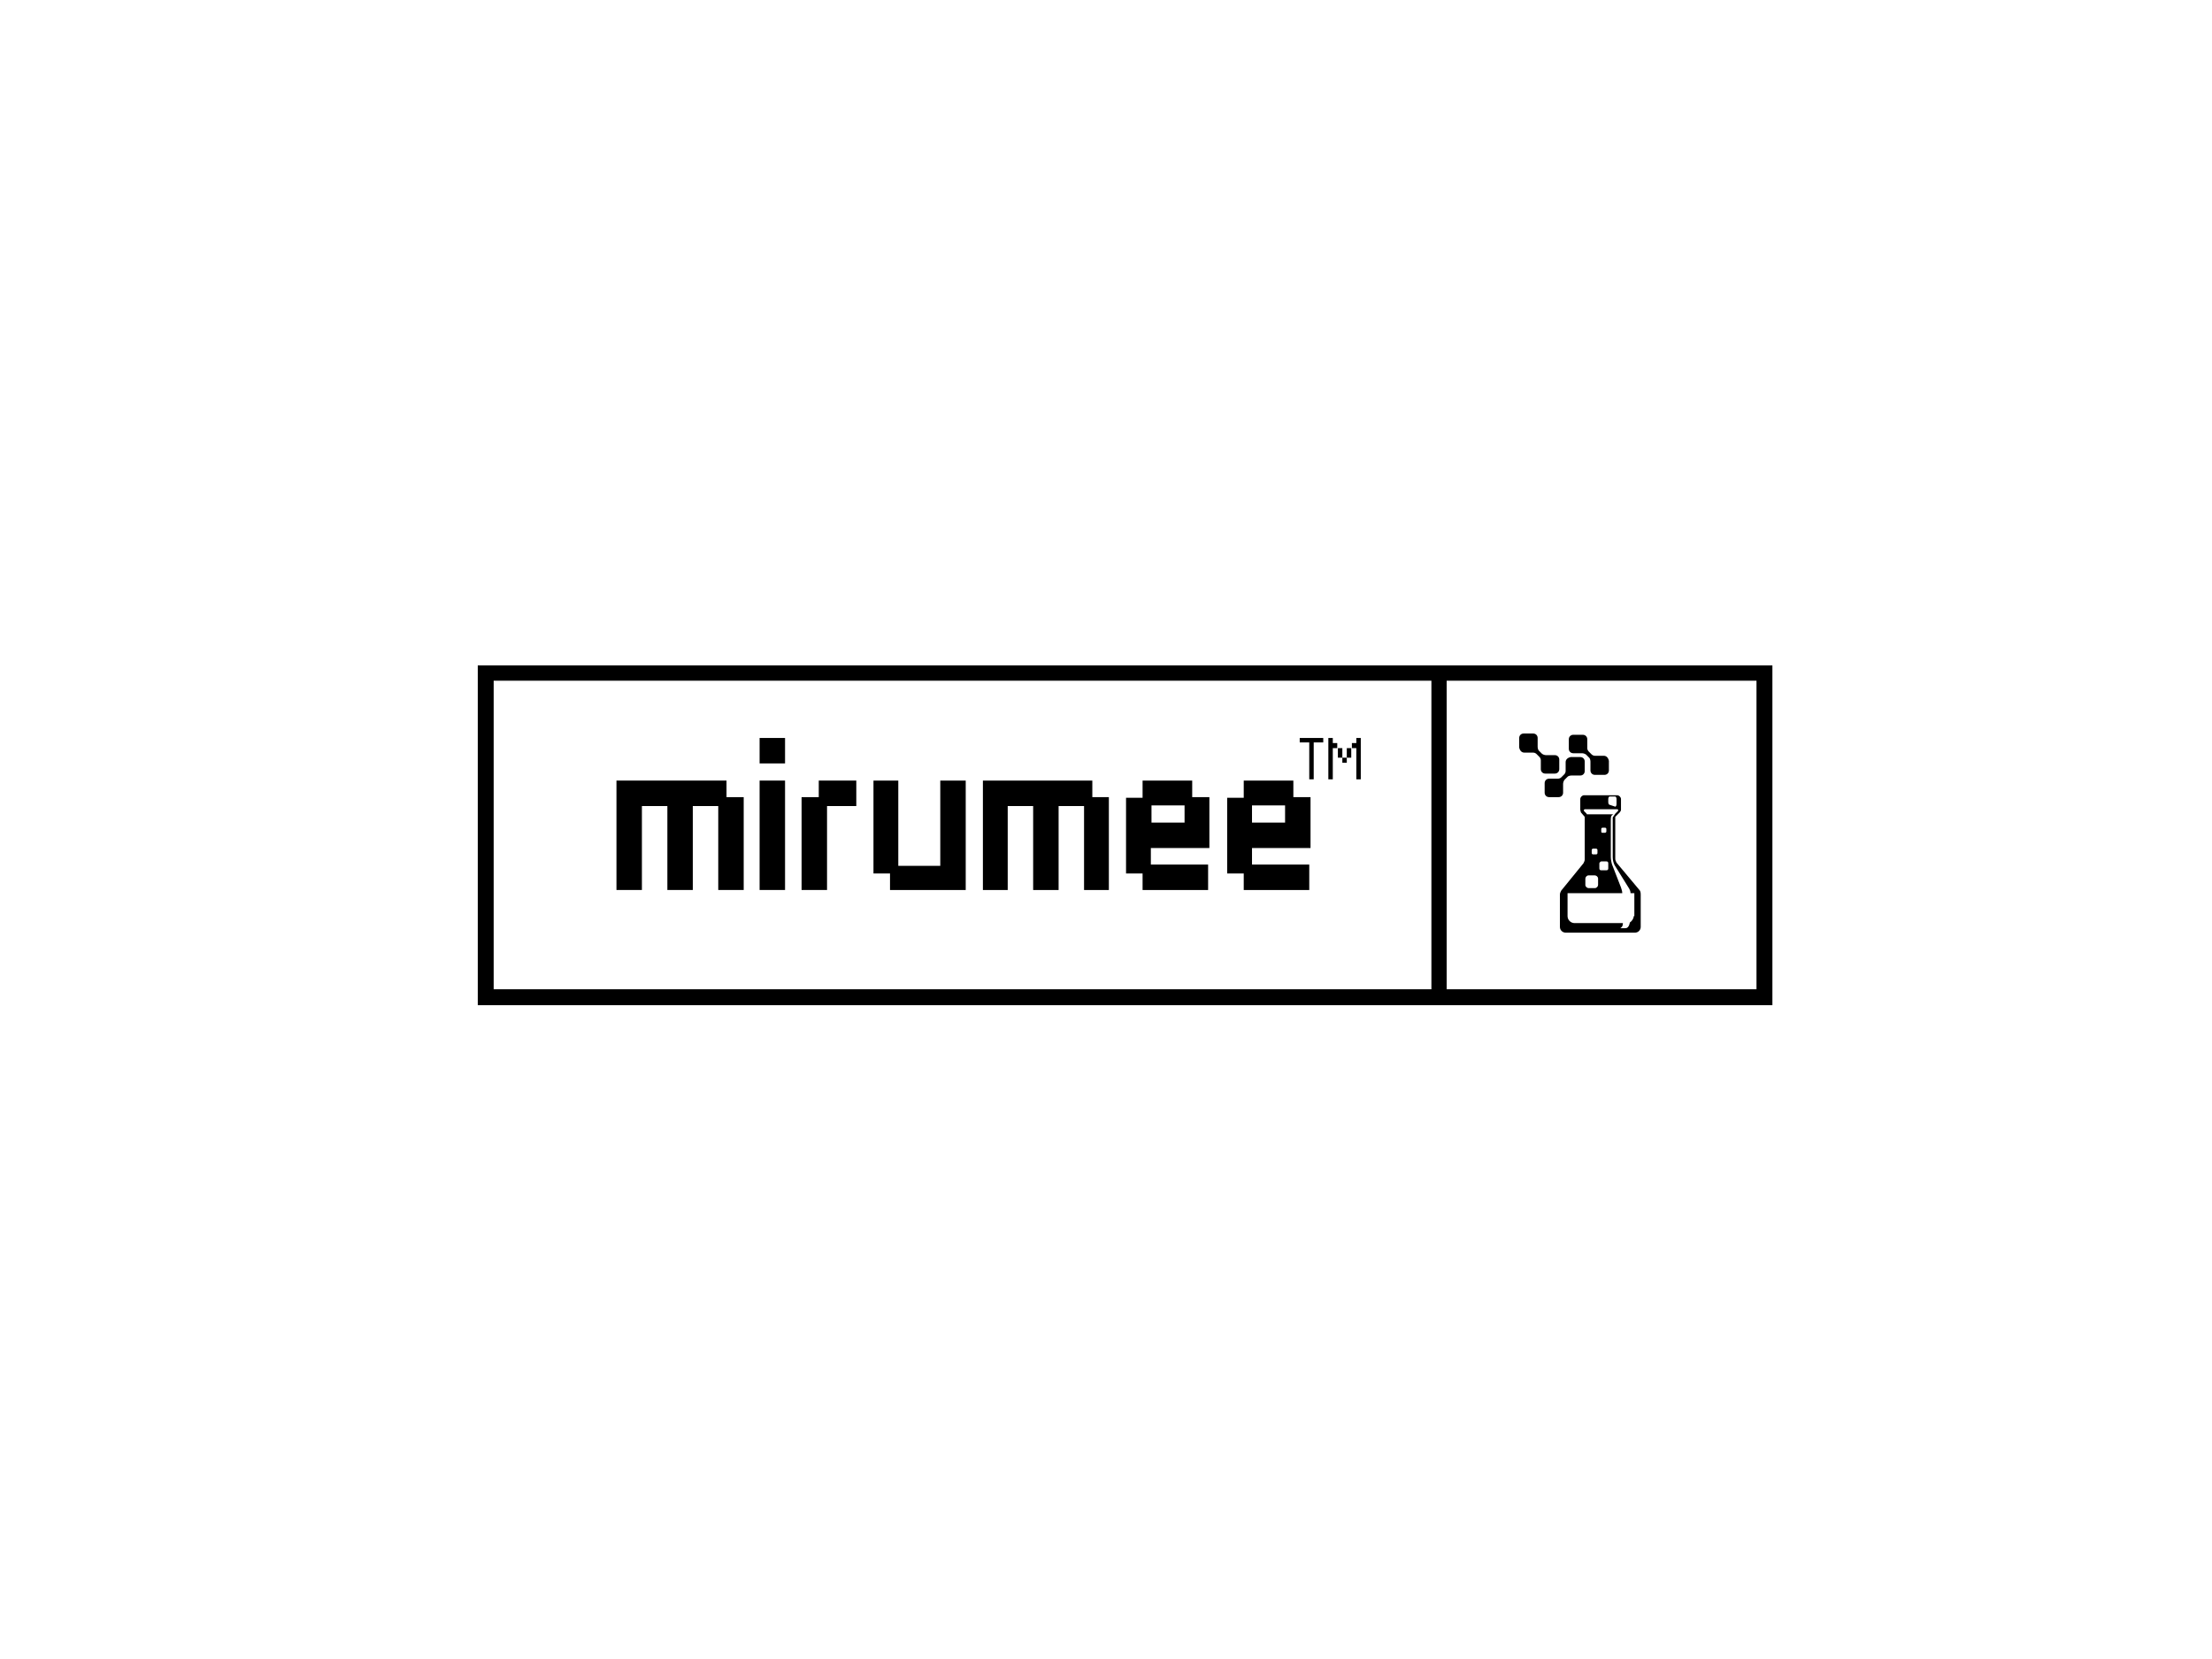 <?xml version="1.0" encoding="utf-8"?>
<!-- Generator: Adobe Illustrator 19.2.1, SVG Export Plug-In . SVG Version: 6.00 Build 0)  -->
<svg version="1.1" id="Layer_1" xmlns="http://www.w3.org/2000/svg" xmlns:xlink="http://www.w3.org/1999/xlink" x="0px" y="0px"
	 viewBox="0 0 347.7 260.8" style="enable-background:new 0 0 347.7 260.8;" xml:space="preserve">
<style type="text/css">
	.st0{fill-rule:evenodd;clip-rule:evenodd;fill:#FF5959;}
	.st1{fill:#FF5959;}
	.st2{fill-rule:evenodd;clip-rule:evenodd;}
	.st3{fill-rule:evenodd;clip-rule:evenodd;fill:#FFFFFF;}
	.st4{fill:#FFFFFF;}
</style>
<g>
	<path class="st2" d="M257.7,139.9l-3.6-4.3c-0.1-0.2-0.2-0.4-0.2-0.6v-6.6l0.7-0.7c0.1-0.1,0.2-0.3,0.2-0.4v-1.7
		c0-0.3-0.3-0.6-0.6-0.6h-5.2c-0.3,0-0.6,0.3-0.6,0.6v1.7c0,0.1,0.1,0.3,0.1,0.4l0.6,0.7v6.7c0,0.2-0.1,0.4-0.2,0.6l-3.5,4.3
		c-0.1,0.2-0.2,0.4-0.2,0.6v5.1c0,0.5,0.4,0.9,0.9,0.9H257c0.5,0,0.9-0.4,0.9-0.9v-5.1C257.9,140.2,257.8,140,257.7,139.9z
		 M252.8,125.6c0-0.2,0.1-0.4,0.2-0.4h0.9c0.1,0,0.2,0.2,0.2,0.4v0.8c0,0.2-0.1,0.4-0.2,0.4l-0.9-0.3c-0.1,0-0.2-0.2-0.2-0.4V125.6z
		 M256.8,144c0,0.4-0.3,0.8-0.6,1c-0.1,0.5-0.3,0.9-0.7,0.9h-0.8c0.3-0.2,0.4-0.4,0.4-0.8h-7.6c-0.6,0-1.1-0.5-1.1-1.1v-3.6h8.6
		c0-0.3-0.1-0.6-0.2-0.9l-1.4-3.6c-0.1-0.3-0.2-0.8-0.2-1.2V129c0,0,0,0,0,0c0-0.6,0-0.8,0.4-1l0.1,0h-4.2c-0.1,0-0.1,0-0.1-0.1
		l-0.4-0.4c-0.1-0.1,0-0.3,0.1-0.3h5.1c0.2,0,0.2,0.2,0.1,0.3l-0.4,0.4l0,0l-0.4,0.6c0,0,0,0,0,0.2v6c0,0.5,0.1,0.9,0.3,1.3l2.3,3.7
		c0.1,0.2,0.2,0.4,0.2,0.7h0.6V144z M250.7,137.6c0.2,0,0.5,0.2,0.5,0.5v1c0,0.2-0.2,0.5-0.5,0.5h-1c-0.2,0-0.5-0.2-0.5-0.5v-1
		c0-0.2,0.2-0.5,0.5-0.5H250.7z M250.2,134.1v-0.5c0-0.1,0.1-0.2,0.2-0.2h0.5c0.1,0,0.2,0.1,0.2,0.2v0.5c0,0.1-0.1,0.2-0.2,0.2h-0.5
		C250.3,134.3,250.2,134.2,250.2,134.1z M251.7,135.4h0.8c0.2,0,0.3,0.1,0.3,0.3v0.8c0,0.2-0.1,0.3-0.3,0.3h-0.8
		c-0.2,0-0.3-0.1-0.3-0.3v-0.8C251.4,135.6,251.6,135.4,251.7,135.4z M251.7,130.7v-0.4c0-0.1,0.1-0.2,0.2-0.2h0.4
		c0.1,0,0.2,0.1,0.2,0.2v0.4c0,0.1-0.1,0.2-0.2,0.2h-0.4C251.8,130.9,251.7,130.9,251.7,130.7z"/>
	<g>
		<g>
			<path d="M252.1,118.8h-1.4l0,0l0,0c0,0-0.3,0-0.5-0.2l-0.5-0.5c-0.2-0.2-0.2-0.5-0.2-0.5v-1.4c0-0.4-0.3-0.7-0.7-0.7h-1.5
				c-0.4,0-0.7,0.3-0.7,0.7v1.5c0,0.4,0.3,0.7,0.7,0.7h1.4h0c0,0,0.3,0,0.6,0.2l0.5,0.5l0,0c0.2,0.2,0.2,0.6,0.2,0.6l0,0v0v1.4
				c0,0.4,0.3,0.7,0.7,0.7h1.5c0.4,0,0.7-0.3,0.7-0.7v-1.5C252.8,119.1,252.5,118.8,252.1,118.8z"/>
		</g>
		<g>
			<path d="M239.6,118.3h1.4l0,0l0,0c0,0,0.3,0,0.5,0.2l0.5,0.5c0.2,0.2,0.2,0.5,0.2,0.5v1.4c0,0.4,0.3,0.7,0.7,0.7h1.5
				c0.4,0,0.7-0.3,0.7-0.7v-1.5c0-0.4-0.3-0.7-0.7-0.7h-1.4h0c0,0-0.3,0-0.6-0.2l-0.5-0.5l0,0c-0.2-0.2-0.2-0.6-0.2-0.6l0,0v0v-1.4
				c0-0.4-0.3-0.7-0.7-0.7h-1.5c-0.4,0-0.7,0.3-0.7,0.7v1.5C238.9,118,239.2,118.3,239.6,118.3z"/>
		</g>
		<g>
			<path d="M246.1,119.8v1.4l0,0l0,0c0,0,0,0.3-0.2,0.5l-0.5,0.5c-0.2,0.2-0.5,0.2-0.5,0.2h-1.4c-0.4,0-0.7,0.3-0.7,0.7v1.5
				c0,0.4,0.3,0.7,0.7,0.7h1.5c0.4,0,0.7-0.3,0.7-0.7v-1.4v0c0,0,0-0.3,0.2-0.6l0.5-0.5l0,0c0.2-0.2,0.6-0.2,0.6-0.2l0,0h0h1.4
				c0.4,0,0.7-0.3,0.7-0.7v-1.5c0-0.4-0.3-0.7-0.7-0.7h-1.5C246.4,119.1,246.1,119.4,246.1,119.8z"/>
		</g>
	</g>
	<g>
		<g>
			<g>
				<path d="M204.4,116h3.6v0.7h-1.5v5.8h-0.7v-5.8h-1.5V116z"/>
			</g>
			<g>
				<path d="M208.8,122.5V116h0.7v0.8h0.7v0.8h-0.7v4.9H208.8z M210.3,119.1v-1.5h0.7v1.5h0.7v0.8H211v-0.8H210.3z M211.7,119.1
					v-1.5h0.7v1.5H211.7z M213.2,122.5v-4.9h-0.7v-0.8h0.7V116h0.7v6.5H213.2z"/>
			</g>
		</g>
		<g>
			<g>
				<path d="M114.1,122.7h-6.7H106h-9.1v17.2h4v-13.2h4v13.2h4v-13.2h4v13.2h4v-14.6h-2.7V122.7z M128.7,122.7v2.6H126v14.6h4v-13.2
					h4.6v-4H128.7z M119.4,139.9h4v-17.2h-4V139.9z"/>
			</g>
		</g>
		<g>
			<polygon points="171.7,122.7 165,122.7 163.6,122.7 154.5,122.7 154.5,139.9 158.4,139.9 158.4,126.7 162.4,126.7 162.4,139.9 
				166.4,139.9 166.4,126.7 170.4,126.7 170.4,139.9 174.3,139.9 174.3,125.3 171.7,125.3 			"/>
		</g>
		<g>
			<g>
				<path d="M187.5,122.7h-7.9v2.7H177v11.9h2.6v2.6h10.3v-4h-9v-2.6h9.2v-8h-2.7V122.7z M181,126.6h5.2v2.7H181V126.6z"/>
			</g>
		</g>
		<g>
			<g>
				<path d="M203.4,122.7h-7.9v2.7h-2.6v11.9h2.6v2.6h10.3v-4h-9v-2.6h9.2v-8h-2.7V122.7z M196.8,126.6h5.2v2.7h-5.2V126.6z"/>
			</g>
		</g>
		<g>
			<rect x="119.4" y="116" width="4" height="4"/>
		</g>
		<g>
			<polygon points="147.8,136.1 141.2,136.1 141.2,122.7 137.3,122.7 137.3,137.3 139.9,137.3 139.9,139.9 149,139.9 151.8,139.9 
				151.8,137.3 151.8,122.7 147.8,122.7 			"/>
		</g>
	</g>
	<path d="M227.4,104.6H225H75.1V158H225h2.5h51.1v-53.4H227.4z M225,155.5H77.6V107H225V155.5z M276.1,155.5h-48.7V107h48.7V155.5z"
		/>
</g>
</svg>

